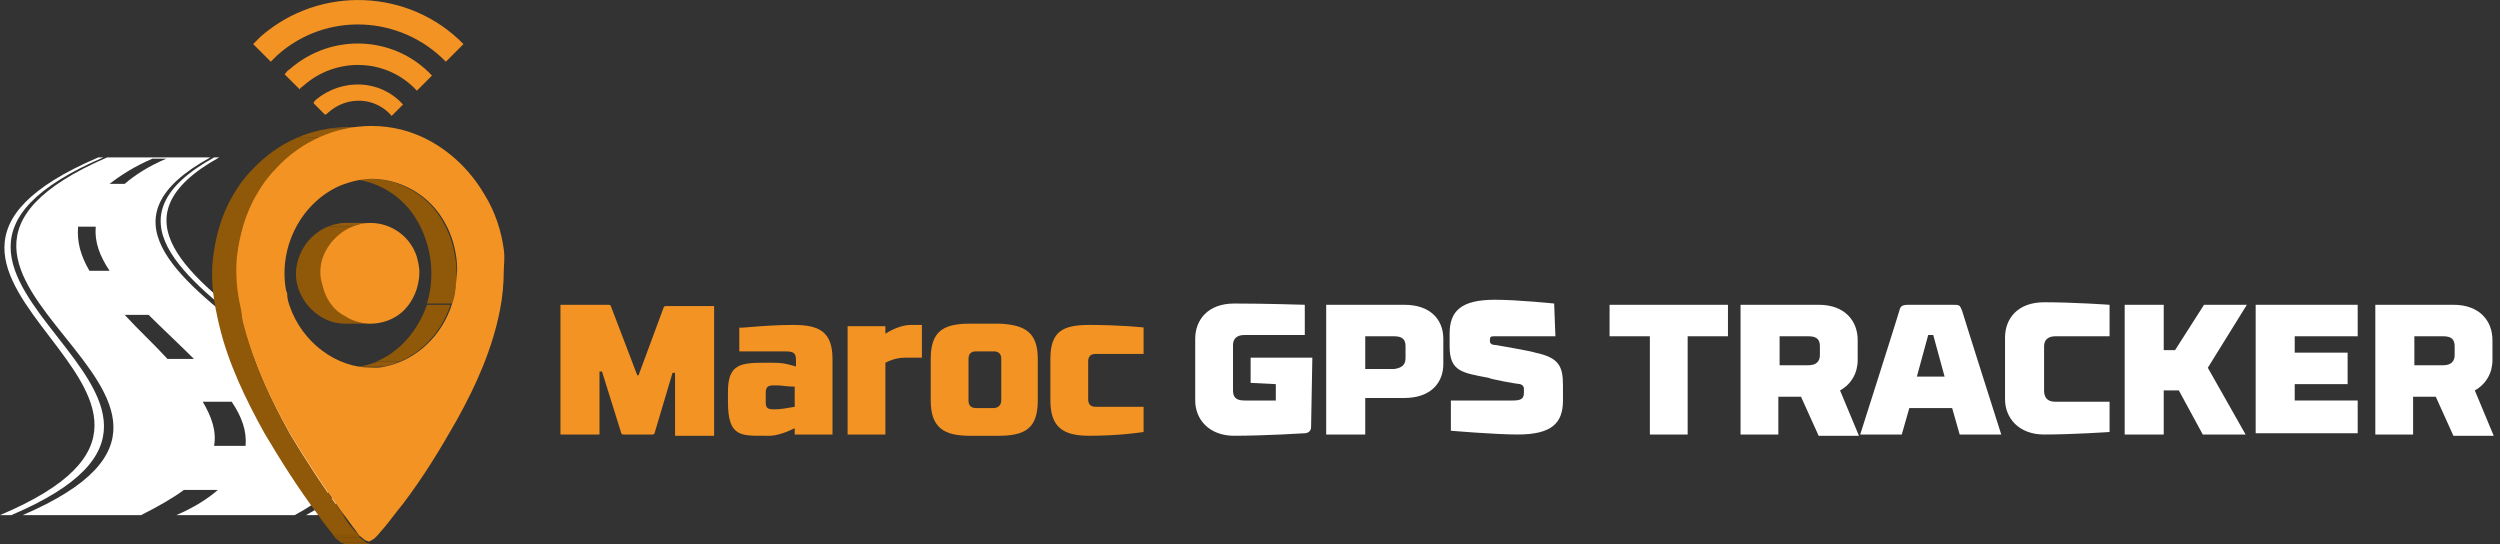 <svg xmlns="http://www.w3.org/2000/svg" xmlns:xlink="http://www.w3.org/1999/xlink" id="Layer_1" x="0px" y="0px" viewBox="0 0 198.5 43.2" style="enable-background:new 0 0 198.5 43.2;" xml:space="preserve"><rect x="0" y="0" width="198.5" height="43.2" fill="#333333" stroke="none"/><style type="text/css">	.st0{fill:#905809;}	.st1{fill:#FFFFFF;}	.st2{fill:#F1F1F1;}	.st3{fill:#F39323;}	.st4{enable-background:new    ;}	.st5{clip-path:url(#SVGID_2_);enable-background:new    ;}	.st6{fill:#985D0C;}	.st7{fill:#945A0B;}	.st8{clip-path:url(#SVGID_4_);enable-background:new    ;}	.st9{fill:#8C5506;}	.st10{clip-path:url(#SVGID_6_);enable-background:new    ;}	.st11{clip-path:url(#SVGID_8_);enable-background:new    ;}	.st12{fill:none;}</style><polyline class="st0" points="18.5,21.1 18.5,25 19.1,26.2 22.8,23.8 22.7,23 22.8,23.8 "></polyline><polygon class="st0" points="27.9,18 29.1,23.4 29.4,25.7 26.3,25.1 24.6,21.1 25.9,18.8 "></polygon><g>	<g>		<path class="st1" d="M17.4,12.5c-3.2,0-6.4,0-9.6,0C-14.4,22,22.3,31.5,0,40.9h0.9C23,31.5-13.9,22,8.2,12.5c0.1,0,0.2,0,0.3,0   C-13.4,22,23.7,31.5,1.8,40.9h9.4c1.4-0.7,2.6-1.4,3.4-2c0.9,0,1.8,0,2.7,0c-0.8,0.7-1.9,1.4-3.3,2h9.4   C40.9,31.5-0.7,22,16.7,12.5c0.1,0,0.2,0,0.3,0C-0.2,22,41.6,31.5,24.3,40.9h0.9C42.3,31.5,0.3,22,17.4,12.5z M7.1,21.5   c-0.7-1.2-1-2.3-0.9-3.5c0.5,0,0.9,0,1.4,0c-0.1,1.2,0.3,2.3,1.1,3.5C8.2,21.5,7.6,21.5,7.1,21.5z M18.4,31.9   c0.8,1.2,1.2,2.3,1.1,3.5H17c0.2-1.2-0.2-2.3-0.9-3.5H18.4z M15.4,28.5c-0.7,0-1.4,0-2.1,0c-1.1-1.2-2.3-2.3-3.4-3.5   c0.6,0,1.2,0,1.9,0C12.9,26.1,14.2,27.3,15.4,28.5z M9.9,14.6c-0.4,0-0.8,0-1.2,0c0.9-0.7,2-1.4,3.4-2c0.4,0,0.7,0,1.1,0   C11.8,13.2,10.7,13.9,9.9,14.6z"></path>		<polygon class="st2" points="11.2,40.9 14,40.9 14,40.9 11.2,40.9   "></polygon>		<polygon class="st2" points="0.9,40.9 1.8,40.9 1.8,40.9 0.9,40.9   "></polygon>		<polygon class="st2" points="23.4,40.9 24.3,40.9 24.3,40.9 23.4,40.9   "></polygon>	</g>	<g>		<path class="st3" d="M20.7,2.9c-0.2,0.2-0.4,0.4-0.6,0.6l1.4,1.4c0.2-0.2,0.3-0.3,0.5-0.5c3.9-3.5,9.8-3.2,13.4,0.5l1.4-1.4   C32.5-0.9,25.4-1.2,20.7,2.9"></path>		<path class="st3" d="M23,5.5c-0.2,0.1-0.3,0.3-0.4,0.4l1.2,1.2C23.8,7,24,6.9,24.1,6.8c2.6-2.3,6.6-2.2,9,0.4L34.3,6   C31.3,2.8,26.3,2.6,23,5.5"></path>		<path class="st3" d="M25.1,7.9C25,8,24.9,8.1,24.9,8.2l0.9,0.9C25.9,9.1,26,9,26.1,8.9c1.5-1.3,3.7-1.2,5,0.3L32,8.3   C30.2,6.3,27.2,6.2,25.1,7.9"></path>		<g>			<g class="st4">				<g class="st4">					<defs>						<path id="SVGID_1_" class="st4" d="M29.4,29.2l-2,0c0.4,0,0.8,0,1.1-0.1c2.5-0.5,4.5-2.4,5.3-5h2c-0.8,2.6-2.9,4.5-5.3,5       C30.2,29.1,29.8,29.2,29.4,29.2z"></path>					</defs>					<clipPath id="SVGID_2_">						<use xlink:href="#SVGID_1_" style="overflow:visible;"></use>					</clipPath>					<g class="st5">						<path class="st6" d="M29.4,29.2h-2c0.3,0,0.7,0,1-0.1h2C30.1,29.1,29.8,29.2,29.4,29.2"></path>						<path class="st7" d="M30.5,29.1h-2c0,0,0.1,0,0.1,0c0.5-0.1,0.9-0.2,1.4-0.4l2,0c-0.4,0.2-0.9,0.3-1.4,0.4       C30.5,29.1,30.5,29.1,30.5,29.1"></path>						<path class="st0" d="M31.9,28.7l-2,0c1.9-0.8,3.3-2.5,4-4.5h2C35.3,26.2,33.8,27.9,31.9,28.7"></path>					</g>				</g>				<g class="st4">					<defs>						<path id="SVGID_3_" class="st4" d="M35.9,24.1h-2c0.8-2.6,0.2-5.6-1.5-7.6c-1.3-1.5-3.1-2.3-5-2.3l2,0c1.8,0,3.7,0.8,5,2.3       C36.1,18.5,36.7,21.5,35.9,24.1z"></path>					</defs>					<clipPath id="SVGID_4_">						<use xlink:href="#SVGID_3_" style="overflow:visible;"></use>					</clipPath>					<g class="st8">						<path class="st0" d="M35.9,24.1h-2c0.8-2.6,0.2-5.6-1.5-7.6c-1.3-1.5-3.1-2.3-5-2.3h2c1.8,0,3.7,0.8,5,2.3       C36.1,18.5,36.7,21.5,35.9,24.1"></path>					</g>				</g>				<g>					<polygon class="st9" points="29.4,43.2 27.4,43.2 27.1,43.1 29.1,43.1      "></polygon>				</g>				<g>					<polygon class="st9" points="29.1,43.1 27.1,43.1 26.6,42.7 28.6,42.7      "></polygon>				</g>				<g>					<polygon class="st9" points="28.6,42.7 26.6,42.7 26.4,42.4 28.4,42.4      "></polygon>				</g>				<g class="st4">					<defs>						<path id="SVGID_5_" class="st4" d="M28.4,42.4h-2c-0.4-0.5-0.8-1-1.2-1.6c-1.5-2-2.9-4.2-4.2-6.4c-1.5-2.7-2.9-5.6-3.6-8.6       c-0.4-1.7-0.7-3.4-0.5-5.2c0.2-1.8,0.7-3.6,1.6-5.1c0.4-0.7,0.9-1.4,1.5-2c2-2.2,4.8-3.4,7.6-3.4l2,0c-2.8,0-5.6,1.2-7.6,3.4       c-0.6,0.6-1.1,1.3-1.5,2c-0.9,1.6-1.4,3.3-1.6,5.1c-0.2,1.7,0.1,3.5,0.5,5.2c0.8,3.1,2.1,5.9,3.6,8.6c1.3,2.2,2.7,4.3,4.2,6.4       C27.5,41.4,27.9,41.9,28.4,42.4z"></path>					</defs>					<clipPath id="SVGID_6_">						<use xlink:href="#SVGID_5_" style="overflow:visible;"></use>					</clipPath>					<g class="st10">						<path class="st0" d="M28.4,42.4h-2c-0.4-0.5-0.8-1-1.2-1.6c-1.5-2-2.9-4.2-4.2-6.4c-1.5-2.7-2.9-5.6-3.6-8.6       c-0.4-1.7-0.7-3.4-0.5-5.2c0.2-1.8,0.7-3.6,1.6-5.1c0.4-0.7,0.9-1.4,1.5-2c1-1.1,2.3-2,3.6-2.6h2c-1.3,0.6-2.6,1.4-3.6,2.6       c-0.6,0.6-1.1,1.3-1.5,2c-0.9,1.6-1.4,3.3-1.6,5.1c-0.2,1.7,0.1,3.5,0.5,5.2c0.8,3.1,2.1,5.9,3.6,8.6c1.3,2.2,2.7,4.3,4.2,6.4       C27.5,41.4,27.9,41.9,28.4,42.4"></path>						<path class="st7" d="M25.5,10.9h-2c0.7-0.3,1.5-0.6,2.3-0.7h2C27,10.4,26.2,10.6,25.5,10.9"></path>						<path class="st6" d="M27.8,10.2h-2c0.6-0.1,1.1-0.1,1.7-0.1h2C28.9,10.1,28.4,10.1,27.8,10.2"></path>					</g>				</g>			</g>		</g>		<g class="st4">			<defs>				<path id="SVGID_7_" class="st4" d="M29.4,25.7h-2c-0.7,0-1.4-0.2-2-0.6c-1.4-0.9-2.2-2.6-1.8-4.2c0.4-1.8,2-3.2,3.9-3.2l2,0     c-1.8,0-3.5,1.4-3.9,3.2c-0.3,1.6,0.4,3.3,1.8,4.2C28,25.5,28.7,25.7,29.4,25.7z"></path>			</defs>			<clipPath id="SVGID_8_">				<use xlink:href="#SVGID_7_" style="overflow:visible;"></use>			</clipPath>			<g class="st11">				<path class="st0" d="M27.4,25.1c0.6,0.4,1.3,0.6,2,0.6"></path>				<path class="st0" d="M29.4,25.7h-2c-0.7,0-1.4-0.2-2-0.6c-1.4-0.9-2.2-2.6-1.8-4.2c0.3-1.3,1.2-2.4,2.3-2.9h2"></path>				<path class="st7" d="M27.9,18h-2c0.3-0.1,0.6-0.2,0.9-0.3l2,0C28.5,17.8,28.2,17.9,27.9,18"></path>				<path class="st6" d="M28.8,17.8l-2,0c0.2,0,0.4-0.1,0.6-0.1l2,0C29.2,17.7,29,17.7,28.8,17.8"></path>			</g>		</g>	</g>	<g>		<path class="st12" d="M29.4,14.2c-0.8,0-1.6,0.2-2.4,0.5c-3,1.2-4.9,4.8-4.4,8.3c0,0.1,0.1,0.2,0.1,0.3c3.8-1.1,8.2-1.8,12.7-1.8   c0.2,0,0.5,0,0.7,0c0-1.8-0.7-3.6-1.8-5C33.1,15,31.2,14.2,29.4,14.2z"></path>		<g>			<path class="st3" d="M40,19.8c-0.2-1.5-0.7-3-1.5-4.3c-1.5-2.6-3.9-4.5-6.6-5.2c-0.8-0.2-1.6-0.3-2.4-0.3c-2.8,0-5.6,1.2-7.6,3.4    c-0.6,0.6-1.1,1.3-1.5,2c-0.9,1.5-1.4,3.3-1.6,5.1c-0.1,1.3,0,2.6,0.3,3.9c0.1,0.4,0.1,0.8,0.2,1.2c0.8,3.1,2.1,5.9,3.6,8.6    c1.3,2.2,2.7,4.3,4.2,6.4c0.4,0.5,0.8,1.1,1.2,1.6l0.2,0.3l0.5,0.4l0.3,0.1l0.2-0.1c0.4-0.2,0.7-0.7,1-1c0.5-0.6,1-1.3,1.5-1.9    c1.6-2.1,3-4.4,4.3-6.7c1.5-2.7,2.8-5.6,3.4-8.7c0.2-1,0.3-2.1,0.3-3.1C40,21.1,40.1,20.5,40,19.8z M35.9,24.1    c-0.8,2.6-2.9,4.5-5.3,5c-0.4,0.1-0.8,0.1-1.1,0.1c-2.8,0-5.5-2-6.5-4.9c-0.1-0.3-0.2-0.6-0.2-1c0-0.1-0.1-0.2-0.1-0.3    c-0.6-3.5,1.3-7,4.4-8.3c0.8-0.3,1.6-0.5,2.4-0.5c1.8,0,3.7,0.8,5,2.3c1.2,1.4,1.8,3.2,1.8,5C36.2,22.4,36.2,23.3,35.9,24.1z"></path>			<path class="st3" d="M29.4,17.7c-1.8,0-3.5,1.4-3.9,3.2c-0.1,0.6-0.1,1.1,0.1,1.7c0.2,1,0.8,2,1.8,2.5c0.6,0.4,1.3,0.6,2,0.6    c0.9,0,1.8-0.3,2.5-0.9c0.9-0.8,1.4-2,1.4-3.2c0-0.4-0.1-0.8-0.2-1.2C32.6,18.8,31.1,17.7,29.4,17.7z"></path>		</g>	</g></g><g>	<path class="st3" d="M52.7,24.4c0,0,0-0.1,0.2-0.1h3.8v10.3h-3.1v-5h-0.2L52,34.3c0,0,0,0.2-0.2,0.2h-2.3c-0.2,0-0.2-0.2-0.2-0.2  l-1.5-4.8h-0.2v5h-3.1V24.2h3.8c0.2,0,0.2,0.1,0.2,0.1l2.1,5.5h0.1L52.7,24.4z"></path>	<path class="st3" d="M63,25.8c2,0,3.1,0.5,3.1,2.7v6h-3V34c-0.6,0.3-1.4,0.6-2,0.6h-0.3c-2,0-3,0.1-3-2.7v-0.8c0-2.2,1-2.3,3-2.3  h0.5c0.9,0,1.2,0.1,1.9,0.3v-0.5c0-0.6-0.2-0.7-0.9-0.7h-3.6l0-1.9C58.7,26.1,60.6,25.8,63,25.8z M61.7,30.6h-0.3  c-0.4,0-0.6,0.1-0.6,0.6V32c0,0.4,0.2,0.5,0.6,0.5h0.2c0.4,0,0.9-0.1,1.5-0.2v-1.6C62.5,30.7,62.1,30.6,61.7,30.6z"></path>	<path class="st3" d="M67.3,25.9h3v0.6c0.6-0.4,1.4-0.7,2-0.7h0.9v2.6h-1.4c-0.4,0-0.9,0.1-1.5,0.4v5.7h-3V25.9z"></path>	<path class="st3" d="M82.4,28.5v3.3c0,2.2-1,2.8-3.1,2.8H77c-2,0-3.1-0.6-3.1-2.8v-3.3c0-2.2,1-2.8,3.1-2.8h2.4  C81.4,25.8,82.4,26.4,82.4,28.5z M79.5,31.8v-3.3c0-0.4-0.2-0.6-0.6-0.6h-1.4c-0.4,0-0.6,0.2-0.6,0.6v3.3c0,0.4,0.2,0.6,0.6,0.6  h1.4C79.2,32.4,79.5,32.2,79.5,31.8z"></path>	<path class="st3" d="M90.8,34.3c0,0-1.8,0.3-4.3,0.3c-2,0-3.1-0.6-3.1-2.8v-3.3c0-2.2,1-2.7,3.1-2.7c2.5,0,4.3,0.2,4.3,0.2v2.1H87  c-0.4,0-0.6,0.2-0.6,0.6v3c0,0.4,0.2,0.6,0.6,0.6h3.8L90.8,34.3z"></path>	<path class="st1" d="M99.4,28.4h4.8l-0.1,5.5c0,0.5-0.5,0.5-0.5,0.5c0,0-3.2,0.2-5.6,0.2c-2,0-3.1-1.3-3.1-2.8v-4.9  c0-1.5,1-2.8,3.1-2.8c2.5,0,5.6,0.1,5.6,0.1l0,2.4h-4.8c-0.6,0-0.9,0.3-0.9,0.8v3.6c0,0.5,0.2,0.8,0.9,0.8l2.5,0l0-1.3l-2-0.1V28.4  z"></path>	<path class="st1" d="M108.4,34.5h-3.1V24.2h6.2c2.1,0,3.1,1.2,3.1,2.7v2c0,1.5-1,2.7-3.1,2.7h-3.1V34.5z M111.6,28.4v-0.9  c0-0.5-0.2-0.8-0.9-0.8h-2.3v2.6h2.3C111.4,29.2,111.6,28.9,111.6,28.4z"></path>	<path class="st1" d="M123.5,26.7h-4.8c-0.3,0-0.4,0-0.4,0.3v0.1c0,0.2,0.2,0.3,0.5,0.3c0,0,2.9,0.5,3.1,0.6  c1.9,0.4,2.2,1.1,2.2,2.6v1.2c0,1.8-0.9,2.7-3.6,2.7c-1.8,0-5.3-0.3-5.3-0.3l0-2.4h4.9c0.6,0,0.9-0.1,0.9-0.6v-0.3  c0-0.1,0-0.3-0.3-0.4c-0.2,0-2.4-0.4-2.5-0.5c-2.1-0.4-3.1-0.5-3.1-2.5v-1c0-1.8,0.9-2.7,3.6-2.7c1.8,0,4.7,0.3,4.7,0.3L123.5,26.7  z"></path>	<path class="st1" d="M137.2,26.7h-3.2v7.8H131v-7.8h-3.2v-2.5h9.4V26.7z"></path>	<path class="st1" d="M141.3,34.5h-3.1V24.2h6.2c2.1,0,3.1,1.3,3.1,2.8v1.6c0,1-0.5,1.9-1.4,2.4l1.5,3.6h-3.2l-1.4-3.1h-1.8V34.5z   M144.5,28.2v-0.7c0-0.5-0.2-0.8-0.9-0.8h-2.3V29h2.3C144.2,29,144.5,28.7,144.5,28.2z"></path>	<path class="st1" d="M155,32.4h-3.4l-0.6,2.1h-3.3c0,0,2.9-9.1,3.1-9.8c0.1-0.4,0.2-0.5,0.8-0.5h3.4c0.6,0,0.6,0,0.8,0.5  c0.2,0.7,3.1,9.8,3.1,9.8h-3.3L155,32.4z M152.2,29.9h2.2l-0.9-3.3h-0.4L152.2,29.9z"></path>	<path class="st1" d="M167.5,26.7h-4.3c-0.6,0-0.9,0.3-0.9,0.8v3.5c0,0.5,0.2,0.9,0.9,0.9h4.3l0,2.4c0,0-2.9,0.2-5.2,0.2  c-2,0-3.1-1.3-3.1-2.8v-4.9c0-1.5,1-2.8,3.1-2.8c2.4,0,5.2,0.2,5.2,0.2L167.5,26.7z"></path>	<path class="st1" d="M171.7,27.8h1l2.3-3.6h3.4l-3.1,5l3,5.3h-3.4L173,31h-1.2v3.5h-3.1V24.2h3.1V27.8z"></path>	<path class="st1" d="M179.1,24.2h8.1v2.5h-5V28h4.2v2.5h-4.2v1.3h5v2.6h-8.1V24.2z"></path>	<path class="st1" d="M191.7,34.5h-3.1V24.2h6.2c2.1,0,3.1,1.3,3.1,2.8v1.6c0,1-0.5,1.9-1.4,2.4l1.5,3.6h-3.2l-1.4-3.1h-1.8V34.5z   M194.9,28.2v-0.7c0-0.5-0.2-0.8-0.9-0.8h-2.3V29h2.3C194.6,29,194.9,28.7,194.9,28.2z"></path></g></svg>